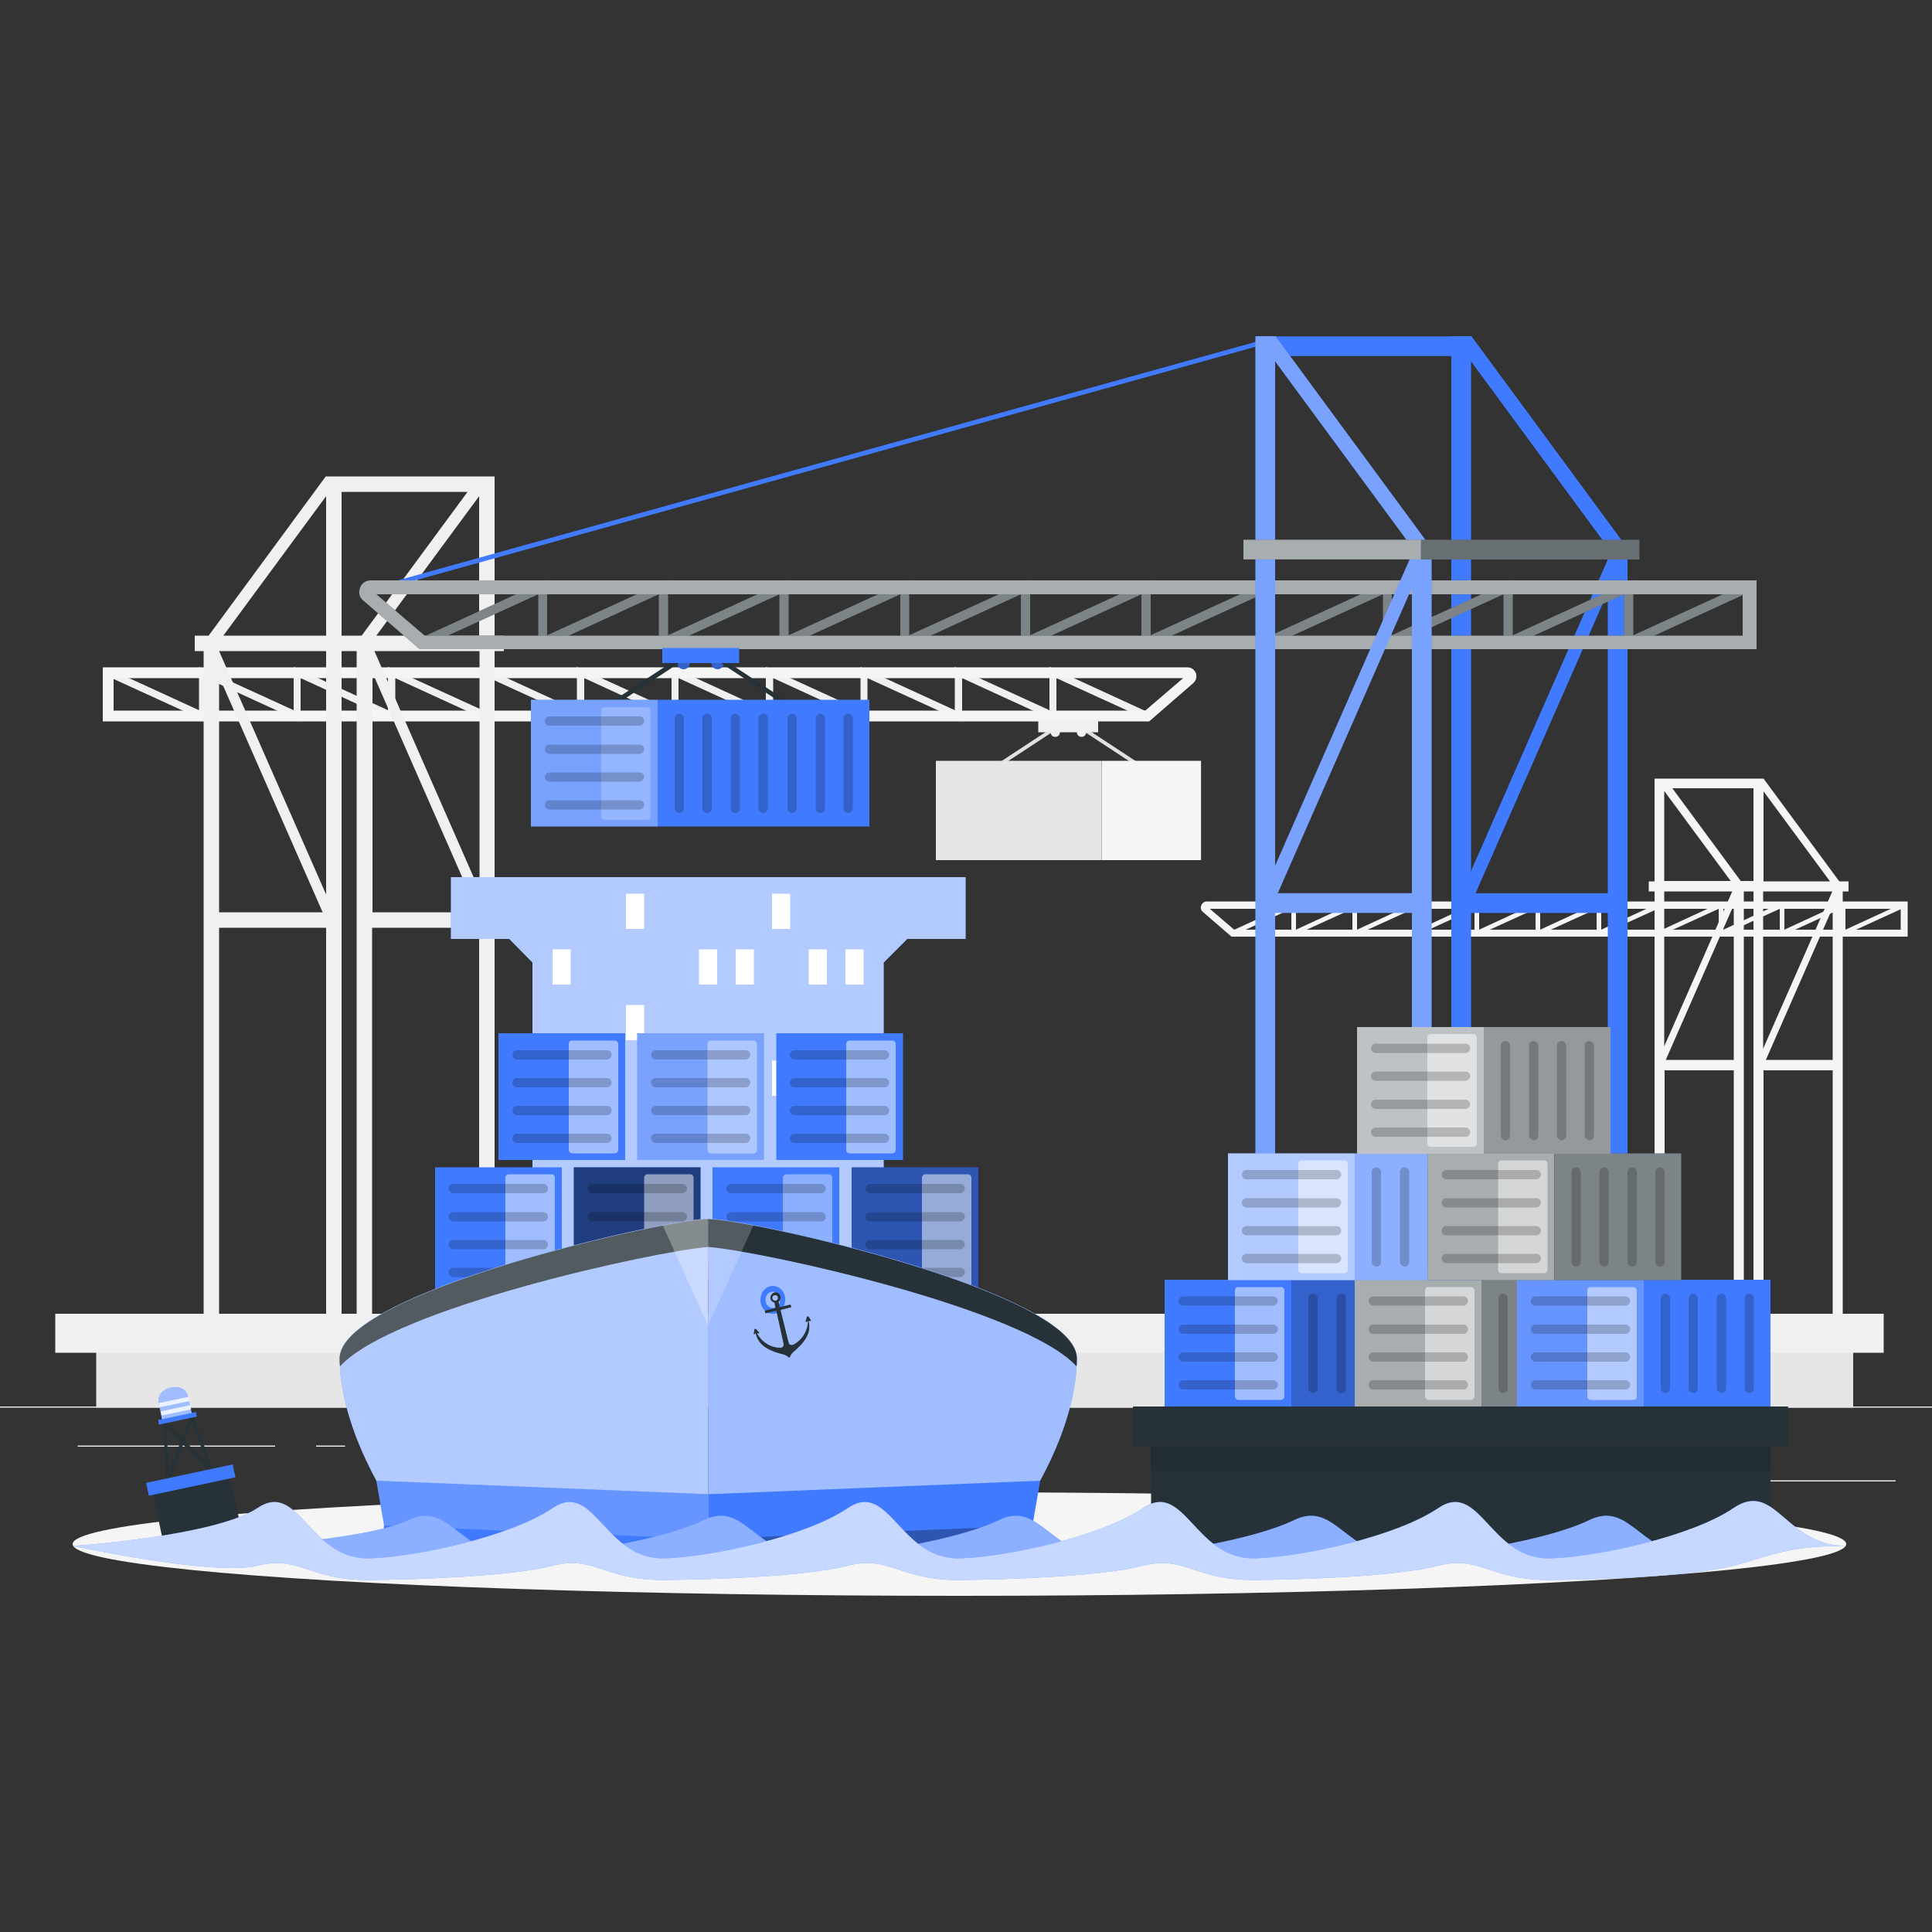 <?xml version="1.0" encoding="utf-8"?>
<!-- Generator: Adobe Illustrator 22.1.0, SVG Export Plug-In . SVG Version: 6.00 Build 0)  -->
<svg version="1.1" xmlns="http://www.w3.org/2000/svg" xmlns:xlink="http://www.w3.org/1999/xlink" x="0px" y="0px"
	 viewBox="0 0 500 500" style="enable-background:new 0 0 500 500;" xml:space="preserve">
<rect x="0" y="0" width="500" height="500" fill="#333333" stroke="none"/>
<style type="text/css">
	.st0{display:none;}
	.st1{display:inline;}
	.st2{fill:#407BFF;}
	.st3{opacity:0.9;fill:#FFFFFF;}
	.st4{fill:#EBEBEB;}
	.st5{fill:#F0F0F0;}
	.st6{fill:#F5F5F5;}
	.st7{fill:#E0E0E0;}
	.st8{fill:#E6E6E6;}
	.st9{opacity:0.6;fill:#FFFFFF;}
	.st10{fill:#FFFFFF;}
	.st11{opacity:0.5;fill:#FFFFFF;}
	.st12{opacity:0.2;}
	.st13{opacity:0.5;}
	.st14{opacity:0.4;fill:#FFFFFF;}
	.st15{opacity:0.3;fill:#FFFFFF;}
	.st16{opacity:0.3;}
	.st17{fill:#263238;}
	.st18{opacity:0.2;fill:#FFFFFF;}
	.st19{opacity:0.8;}
	.st20{opacity:0.6;}
	.st21{opacity:0.1;}
	.st22{opacity:0.7;fill:#FFFFFF;}
</style>
<g id="Background_Complete">
</g>
<g id="Background_Simple" class="st0">
	<g class="st1">
		<path class="st2" d="M225.8,402.7c-39.1,2.6-92.1,31.4-120.2-1.4c-37.6-43.8,29-87.9,34.9-130.1c4.5-32.3-78.5-71.3-39-117.8
			c39.6-46.5,114.9,5.6,153.2,1c37.9-4.5,93.5-69.4,141.2-34.4c46.7,34.4-19.2,95.4-25.8,137.3c-5.9,37.2,68.5,111.2,15.5,147.1
			C335.4,438.4,263.6,400.1,225.8,402.7z"/>
		<path class="st3" d="M225.8,402.7c-39.1,2.6-92.1,31.4-120.2-1.4c-37.6-43.8,29-87.9,34.9-130.1c4.5-32.3-78.5-71.3-39-117.8
			c39.6-46.5,114.9,5.6,153.2,1c37.9-4.5,93.5-69.4,141.2-34.4c46.7,34.4-19.2,95.4-25.8,137.3c-5.9,37.2,68.5,111.2,15.5,147.1
			C335.4,438.4,263.6,400.1,225.8,402.7z"/>
	</g>
</g>
<g id="Shadow">
</g>
<g id="Ship">
</g>
<g id="Buoy">
</g>
<g id="Crane">
</g>
<g id="Cargo">
</g>
<g id="Sea">
	<g>
		<g>
			<rect x="451.4" y="383.1" class="st4" width="39.2" height="0.3"/>
			<rect x="339.9" y="386.3" class="st4" width="10.3" height="0.3"/>
			<rect x="427.5" y="372.1" class="st4" width="22.7" height="0.3"/>
			<rect x="20.1" y="374.1" class="st4" width="51.1" height="0.3"/>
			<rect x="81.8" y="374.1" class="st4" width="7.5" height="0.3"/>
			<rect x="113.7" y="379.1" class="st4" width="110.9" height="0.3"/>
			<rect x="-42" y="364" class="st4" width="591.9" height="0.3"/>
		</g>
		<g>
			<g>
				<polygon class="st5" points="53.4,186.7 53.4,175.5 77.8,186.7 77.8,175.5 102.3,186.7 102.3,175.5 126.7,186.7 126.7,175.5 
					151.2,186.7 151.2,175.5 175.6,186.7 175.6,175.5 200.1,186.7 200.1,175.5 224.5,186.7 224.5,175.5 249,186.7 249,175.5 
					273.4,186.7 273.4,175.5 296.6,186.1 297.3,184.4 271.6,172.6 271.6,183.8 247.1,172.6 247.1,183.8 222.7,172.6 222.7,183.8 
					198.2,172.6 198.2,183.8 173.8,172.6 173.8,183.8 149.3,172.6 149.3,183.8 124.9,172.6 124.9,183.8 100.4,172.6 100.4,183.8 
					76,172.6 76,183.8 51.5,172.6 51.5,183.8 28.4,173.2 27.6,174.9 				"/>
				<g>
					<path class="st6" d="M26.6,172.7h280.7c1,0,1.8,0.6,2.2,1.5c0.3,0.9,0.1,1.9-0.7,2.6l-11.4,9.9H26.6V172.7z M306.2,175.5H29.4
						v8.4h267L306.2,175.5z"/>
				</g>
				<path class="st5" d="M50.3,168.5h2.4v175.6h4V240.1h27.7v104.1h4V168.5h3.9v175.6h4V240.1h27.7v104.1h4V168.5h2.4v-4h-2.4v-41.2
					h-0.3h-1.8h-2H124H88.4h-0.3h-2.6h-1.1h-0.1L54,164.5h-3.6V168.5z M84.4,128.4v36.1H57.8L84.4,128.4z M121,127.3l-27.4,37.2
					h-5.2v-37.2H121z M124.1,164.5H97.4l26.6-36.1V164.5z M124.1,168.5v62l-27.2-62H124.1z M96.4,236.1v-62l27.2,62H96.4z
					 M84.4,168.5v63l-27.7-63H84.4z M56.7,236.1v-61l26.8,61H56.7z"/>
				<g>
					<path class="st7" d="M257.8,199l16.3-10.7c1.5-1,3.4-1,4.9,0l16.3,10.7l0.5-0.8l-16.3-10.7c-1.8-1.2-4.1-1.2-5.9,0l-16.3,10.7
						L257.8,199z"/>
				</g>
				<polygon class="st8" points="259.4,196.9 267.9,196.9 285.1,196.9 285.1,222.6 267.9,222.6 259.4,222.6 242.2,222.6 
					242.2,196.9 				"/>
				
					<rect x="285.1" y="196.9" transform="matrix(-1 -1.224647e-16 1.224647e-16 -1 595.925 419.502)" class="st6" width="25.7" height="25.7"/>
				<path class="st5" d="M284.2,186.4v3.1h-3.1c0,0.7-0.5,1.2-1.2,1.2c-0.7,0-1.2-0.5-1.2-1.2h-4.4c0,0.7-0.5,1.2-1.2,1.2
					c-0.7,0-1.2-0.5-1.2-1.2h-3.2v-3.1H284.2z"/>
			</g>
			<g>
				<polygon class="st6" points="476.4,242.4 476.4,235.2 460.6,242.4 460.6,235.2 444.8,242.4 444.8,235.2 429,242.4 429,235.2 
					413.2,242.4 413.2,235.2 397.4,242.4 397.4,235.2 381.6,242.4 381.6,235.2 365.8,242.4 365.8,235.2 350,242.4 350,235.2 
					334.2,242.4 334.2,235.2 319.3,242 318.8,240.9 335.4,233.3 335.4,240.6 351.2,233.3 351.2,240.6 367,233.3 367,240.6 
					382.8,233.3 382.8,240.6 398.6,233.3 398.6,240.6 414.4,233.3 414.4,240.6 430.2,233.3 430.2,240.6 446,233.3 446,240.6 
					461.8,233.3 461.8,240.6 477.6,233.3 477.6,240.6 492.6,233.7 493,234.8 				"/>
				<g>
					<path class="st6" d="M493.7,242.4h-175l-7.4-6.4c-0.5-0.4-0.7-1.1-0.4-1.7c0.2-0.6,0.8-1,1.4-1h181.4V242.4z M319.4,240.6
						h172.5v-5.4H313.1L319.4,240.6z"/>
				</g>
				<path class="st6" d="M478.4,228.1H476l-19.6-26.6h0h-0.7h-1.7h-0.2h-23h0h-1.3h-1.1h-0.2v26.6h-1.5v2.6h1.5v113.5h2.6v-67.2
					h17.9v67.2h2.6V230.7h2.5v113.5h2.6v-67.2h17.9v67.2h2.6V230.7h1.5V228.1z M473.6,228.1h-17.2v-23.3L473.6,228.1z M453.8,204v24
					h-3.3l-17.7-24H453.8z M430.7,204.7l17.2,23.3h-17.2V204.7z M448.3,230.7l-17.6,40.1v-40.1H448.3z M431.1,274.3l17.6-40.1v40.1
					H431.1z M474.2,230.7l-17.9,40.7v-40.7H474.2z M457,274.3l17.3-39.4v39.4H457z"/>
			</g>
			<g>
				<rect x="24.9" y="347.6" class="st8" width="454.7" height="16.7"/>
				<rect x="14.3" y="340" class="st5" width="473.2" height="10.1"/>
			</g>
		</g>
		<ellipse id="_x3C_Path_x3E__1_" class="st6" cx="248.3" cy="399.6" rx="229.5" ry="13.4"/>
		<g>
			<g>
				<polygon class="st2" points="249.9,243 249.9,227 116.7,227 116.7,243 131.8,243 137.8,249.1 137.8,331.2 228.7,331.2 
					228.7,249.1 234.8,243 				"/>
				<polygon class="st9" points="249.9,243 249.9,227 116.7,227 116.7,243 131.8,243 137.8,249.1 137.8,331.2 228.7,331.2 
					228.7,249.1 234.8,243 				"/>
				<rect x="162" y="231.3" class="st10" width="4.7" height="9.1"/>
				<rect x="199.8" y="231.3" class="st10" width="4.7" height="9.1"/>
				<rect x="143" y="245.7" class="st10" width="4.7" height="9.1"/>
				<rect x="180.9" y="245.7" class="st10" width="4.7" height="9.1"/>
				<rect x="190.4" y="245.7" class="st10" width="4.7" height="9.1"/>
				<rect x="209.3" y="245.7" class="st10" width="4.7" height="9.1"/>
				<rect x="218.8" y="245.7" class="st10" width="4.7" height="9.1"/>
				<rect x="162" y="260.1" class="st10" width="4.7" height="9.1"/>
				<rect x="143" y="274.5" class="st10" width="4.7" height="9.1"/>
				<rect x="171.4" y="274.5" class="st10" width="4.7" height="9.1"/>
				<rect x="199.8" y="274.5" class="st10" width="4.7" height="9.1"/>
				<rect x="218.8" y="274.5" class="st10" width="4.7" height="9.1"/>
				<rect x="152.5" y="288.9" class="st10" width="4.7" height="9.1"/>
				<rect x="190.4" y="288.9" class="st10" width="4.7" height="9.1"/>
				<rect x="162" y="303.3" class="st10" width="4.7" height="9.1"/>
				<rect x="209.3" y="303.3" class="st10" width="4.7" height="9.1"/>
				<rect x="180.9" y="317.8" class="st10" width="4.7" height="9.1"/>
			</g>
			<g>
				<g>
					<g>
						<rect x="112.6" y="302.1" class="st2" width="32.8" height="32.8"/>
						<path class="st11" d="M130.8,304.8v27.4c0,0.5,0.4,0.9,0.9,0.9h11c0.5,0,0.9-0.4,0.9-0.9v-27.4c0-0.5-0.4-0.9-0.9-0.9h-11
							C131.2,303.9,130.8,304.3,130.8,304.8z"/>
					</g>
					<g class="st12">
						<path d="M140.6,308.8h-23.3c-0.6,0-1.2-0.5-1.2-1.2l0,0c0-0.6,0.5-1.2,1.2-1.2h23.3c0.6,0,1.2,0.5,1.2,1.2l0,0
							C141.8,308.3,141.3,308.8,140.6,308.8z"/>
						<path d="M140.6,316.1h-23.3c-0.6,0-1.2-0.5-1.2-1.2l0,0c0-0.6,0.5-1.2,1.2-1.2h23.3c0.6,0,1.2,0.5,1.2,1.2l0,0
							C141.8,315.6,141.3,316.1,140.6,316.1z"/>
						<path d="M140.6,323.3h-23.3c-0.6,0-1.2-0.5-1.2-1.2l0,0c0-0.6,0.5-1.2,1.2-1.2h23.3c0.6,0,1.2,0.5,1.2,1.2l0,0
							C141.8,322.8,141.3,323.3,140.6,323.3z"/>
						<path d="M140.6,330.5h-23.3c-0.6,0-1.2-0.5-1.2-1.2l0,0c0-0.6,0.5-1.2,1.2-1.2h23.3c0.6,0,1.2,0.5,1.2,1.2l0,0
							C141.8,330,141.3,330.5,140.6,330.5z"/>
					</g>
				</g>
				<g>
					<g>
						<rect x="148.5" y="302.1" class="st2" width="32.8" height="32.8"/>
						<rect x="148.5" y="302.1" class="st13" width="32.8" height="32.8"/>
						<path class="st11" d="M166.7,304.8v27.4c0,0.5,0.4,0.9,0.9,0.9h11c0.5,0,0.9-0.4,0.9-0.9v-27.4c0-0.5-0.4-0.9-0.9-0.9h-11
							C167.1,303.9,166.7,304.3,166.7,304.8z"/>
					</g>
					<g class="st12">
						<path d="M176.6,308.8h-23.3c-0.6,0-1.2-0.5-1.2-1.2l0,0c0-0.6,0.5-1.2,1.2-1.2h23.3c0.6,0,1.2,0.5,1.2,1.2l0,0
							C177.7,308.3,177.2,308.8,176.6,308.8z"/>
						<path d="M176.6,316.1h-23.3c-0.6,0-1.2-0.5-1.2-1.2l0,0c0-0.6,0.5-1.2,1.2-1.2h23.3c0.6,0,1.2,0.5,1.2,1.2l0,0
							C177.7,315.6,177.2,316.1,176.6,316.1z"/>
						<path d="M176.6,323.3h-23.3c-0.6,0-1.2-0.5-1.2-1.2l0,0c0-0.6,0.5-1.2,1.2-1.2h23.3c0.6,0,1.2,0.5,1.2,1.2l0,0
							C177.7,322.8,177.2,323.3,176.6,323.3z"/>
						<path d="M176.6,330.5h-23.3c-0.6,0-1.2-0.5-1.2-1.2l0,0c0-0.6,0.5-1.2,1.2-1.2h23.3c0.6,0,1.2,0.5,1.2,1.2l0,0
							C177.7,330,177.2,330.5,176.6,330.5z"/>
					</g>
				</g>
				<g>
					<g>
						<rect x="184.4" y="302.1" class="st2" width="32.8" height="32.8"/>
						<path class="st14" d="M202.6,304.8v27.4c0,0.5,0.4,0.9,0.9,0.9h11c0.5,0,0.9-0.4,0.9-0.9v-27.4c0-0.5-0.4-0.9-0.9-0.9h-11
							C203.1,303.9,202.6,304.3,202.6,304.8z"/>
					</g>
					<g class="st12">
						<path d="M212.5,308.8h-23.3c-0.6,0-1.2-0.5-1.2-1.2l0,0c0-0.6,0.5-1.2,1.2-1.2h23.3c0.6,0,1.2,0.5,1.2,1.2l0,0
							C213.7,308.3,213.2,308.8,212.5,308.8z"/>
						<path d="M212.5,316.1h-23.3c-0.6,0-1.2-0.5-1.2-1.2l0,0c0-0.6,0.5-1.2,1.2-1.2h23.3c0.6,0,1.2,0.5,1.2,1.2l0,0
							C213.7,315.6,213.2,316.1,212.5,316.1z"/>
						<path d="M212.5,323.3h-23.3c-0.6,0-1.2-0.5-1.2-1.2l0,0c0-0.6,0.5-1.2,1.2-1.2h23.3c0.6,0,1.2,0.5,1.2,1.2l0,0
							C213.7,322.8,213.2,323.3,212.5,323.3z"/>
						<path d="M212.5,330.5h-23.3c-0.6,0-1.2-0.5-1.2-1.2l0,0c0-0.6,0.5-1.2,1.2-1.2h23.3c0.6,0,1.2,0.5,1.2,1.2l0,0
							C213.7,330,213.2,330.5,212.5,330.5z"/>
					</g>
				</g>
				<g>
					<g>
						<rect x="129" y="267.4" class="st2" width="32.8" height="32.8"/>
						<path class="st11" d="M147.2,270.2v27.4c0,0.5,0.4,0.9,0.9,0.9h11c0.5,0,0.9-0.4,0.9-0.9v-27.4c0-0.5-0.4-0.9-0.9-0.9h-11
							C147.6,269.2,147.2,269.6,147.2,270.2z"/>
					</g>
					<g class="st12">
						<path d="M157.1,274.2h-23.3c-0.6,0-1.2-0.5-1.2-1.2l0,0c0-0.6,0.5-1.2,1.2-1.2h23.3c0.6,0,1.2,0.5,1.2,1.2l0,0
							C158.2,273.6,157.7,274.2,157.1,274.2z"/>
						<path d="M157.1,281.4h-23.3c-0.6,0-1.2-0.5-1.2-1.2l0,0c0-0.6,0.5-1.2,1.2-1.2h23.3c0.6,0,1.2,0.5,1.2,1.2l0,0
							C158.2,280.9,157.7,281.4,157.1,281.4z"/>
						<path d="M157.1,288.6h-23.3c-0.6,0-1.2-0.5-1.2-1.2l0,0c0-0.6,0.5-1.2,1.2-1.2h23.3c0.6,0,1.2,0.5,1.2,1.2l0,0
							C158.2,288.1,157.7,288.6,157.1,288.6z"/>
						<path d="M157.1,295.8h-23.3c-0.6,0-1.2-0.5-1.2-1.2l0,0c0-0.6,0.5-1.2,1.2-1.2h23.3c0.6,0,1.2,0.5,1.2,1.2l0,0
							C158.2,295.3,157.7,295.8,157.1,295.8z"/>
					</g>
				</g>
				<g>
					<g>
						<rect x="164.9" y="267.4" class="st2" width="32.8" height="32.8"/>
						<rect x="164.9" y="267.4" class="st15" width="32.8" height="32.8"/>
						<path class="st14" d="M183.1,270.2v27.4c0,0.5,0.4,0.9,0.9,0.9h11c0.5,0,0.9-0.4,0.9-0.9v-27.4c0-0.5-0.4-0.9-0.9-0.9h-11
							C183.5,269.2,183.1,269.6,183.1,270.2z"/>
					</g>
					<g class="st12">
						<path d="M193,274.2h-23.3c-0.6,0-1.2-0.5-1.2-1.2l0,0c0-0.6,0.5-1.2,1.2-1.2H193c0.6,0,1.2,0.5,1.2,1.2l0,0
							C194.1,273.6,193.6,274.2,193,274.2z"/>
						<path d="M193,281.4h-23.3c-0.6,0-1.2-0.5-1.2-1.2l0,0c0-0.6,0.5-1.2,1.2-1.2H193c0.6,0,1.2,0.5,1.2,1.2l0,0
							C194.1,280.9,193.6,281.4,193,281.4z"/>
						<path d="M193,288.6h-23.3c-0.6,0-1.2-0.5-1.2-1.2l0,0c0-0.6,0.5-1.2,1.2-1.2H193c0.6,0,1.2,0.5,1.2,1.2l0,0
							C194.1,288.1,193.6,288.6,193,288.6z"/>
						<path d="M193,295.8h-23.3c-0.6,0-1.2-0.5-1.2-1.2l0,0c0-0.6,0.5-1.2,1.2-1.2H193c0.6,0,1.2,0.5,1.2,1.2l0,0
							C194.1,295.3,193.6,295.8,193,295.8z"/>
					</g>
				</g>
				<g>
					<g>
						<rect x="200.9" y="267.4" class="st2" width="32.8" height="32.8"/>
						<path class="st11" d="M219,270.2v27.4c0,0.5,0.4,0.9,0.9,0.9h11c0.5,0,0.9-0.4,0.9-0.9v-27.4c0-0.5-0.4-0.9-0.9-0.9h-11
							C219.5,269.2,219,269.6,219,270.2z"/>
					</g>
					<g class="st12">
						<path d="M228.9,274.2h-23.3c-0.6,0-1.2-0.5-1.2-1.2l0,0c0-0.6,0.5-1.2,1.2-1.2h23.3c0.6,0,1.2,0.5,1.2,1.2l0,0
							C230.1,273.6,229.6,274.2,228.9,274.2z"/>
						<path d="M228.9,281.4h-23.3c-0.6,0-1.2-0.5-1.2-1.2l0,0c0-0.6,0.5-1.2,1.2-1.2h23.3c0.6,0,1.2,0.5,1.2,1.2l0,0
							C230.1,280.9,229.6,281.4,228.9,281.4z"/>
						<path d="M228.9,288.6h-23.3c-0.6,0-1.2-0.5-1.2-1.2l0,0c0-0.6,0.5-1.2,1.2-1.2h23.3c0.6,0,1.2,0.5,1.2,1.2l0,0
							C230.1,288.1,229.6,288.6,228.9,288.6z"/>
						<path d="M228.9,295.8h-23.3c-0.6,0-1.2-0.5-1.2-1.2l0,0c0-0.6,0.5-1.2,1.2-1.2h23.3c0.6,0,1.2,0.5,1.2,1.2l0,0
							C230.1,295.3,229.6,295.8,228.9,295.8z"/>
					</g>
				</g>
				<g>
					<g>
						<rect x="220.4" y="302.1" class="st2" width="32.8" height="32.8"/>
						<rect x="220.4" y="302.1" class="st16" width="32.8" height="32.8"/>
						<path class="st11" d="M238.6,304.8v27.4c0,0.5,0.4,0.9,0.9,0.9h11c0.5,0,0.9-0.4,0.9-0.9v-27.4c0-0.5-0.4-0.9-0.9-0.9h-11
							C239,303.9,238.6,304.3,238.6,304.8z"/>
					</g>
					<g class="st12">
						<path d="M248.5,308.8h-23.3c-0.6,0-1.2-0.5-1.2-1.2l0,0c0-0.6,0.5-1.2,1.2-1.2h23.3c0.6,0,1.2,0.5,1.2,1.2l0,0
							C249.6,308.3,249.1,308.8,248.5,308.8z"/>
						<path d="M248.5,316.1h-23.3c-0.6,0-1.2-0.5-1.2-1.2l0,0c0-0.6,0.5-1.2,1.2-1.2h23.3c0.6,0,1.2,0.5,1.2,1.2l0,0
							C249.6,315.6,249.1,316.1,248.5,316.1z"/>
						<path d="M248.5,323.3h-23.3c-0.6,0-1.2-0.5-1.2-1.2l0,0c0-0.6,0.5-1.2,1.2-1.2h23.3c0.6,0,1.2,0.5,1.2,1.2l0,0
							C249.6,322.8,249.1,323.3,248.5,323.3z"/>
						<path d="M248.5,330.5h-23.3c-0.6,0-1.2-0.5-1.2-1.2l0,0c0-0.6,0.5-1.2,1.2-1.2h23.3c0.6,0,1.2,0.5,1.2,1.2l0,0
							C249.6,330,249.1,330.5,248.5,330.5z"/>
					</g>
				</g>
				<g>
					<path class="st2" d="M183.3,399.1v-83.7c-10.5,0-95.4,18.9-95.4,36.1c0,13.7,7.4,31.5,20,47.6H183.3z"/>
					<path class="st9" d="M183.3,399.1v-83.7c-10.5,0-95.4,18.9-95.4,36.1c0,13.7,7.4,31.5,20,47.6H183.3z"/>
					<path class="st2" d="M183.3,399.1v-83.7c10.5,0,95.4,18.9,95.4,36.1c0,13.7-7.4,31.5-20,47.6H183.3z"/>
					<path class="st11" d="M183.3,399.1v-83.7c10.5,0,95.4,18.9,95.4,36.1c0,13.7-7.4,31.5-20,47.6H183.3z"/>
					<polygon class="st2" points="183.3,400.1 98.6,400.1 99.4,394.8 104.1,392.2 176.1,394.2 183.3,396.2 					"/>
					<path class="st17" d="M183.3,322.7v-7.2c-10.5,0-95.4,18.9-95.4,36.1c0,0.7,0,1.3,0.1,2C101.5,338.7,168.7,323.9,183.3,322.7z"
						/>
					<path class="st18" d="M183.3,322.7v-7.2c-10.5,0-95.4,18.9-95.4,36.1c0,0.7,0,1.3,0.1,2C101.5,338.7,168.7,323.9,183.3,322.7z"
						/>
					<polygon class="st2" points="183.3,400.1 268,400.1 267.2,394.8 262.4,392.2 190.5,394.2 183.3,396.2 					"/>
					<polygon class="st16" points="183.3,400.1 268,400.1 267.2,394.8 262.4,392.2 190.5,394.2 183.3,396.2 					"/>
					<path class="st17" d="M183.3,322.7v-7.2c10.5,0,95.4,18.9,95.4,36.1c0,0.7,0,1.3-0.1,2C265,338.7,197.8,323.9,183.3,322.7z"/>
					<path class="st18" d="M195,317.1L183.3,343v-27.6C185.1,315.5,189.3,316.1,195,317.1z"/>
					<polygon class="st2" points="183.3,398.3 267.2,394.8 269.2,383.2 183.3,386.7 					"/>
					<path class="st15" d="M171.5,317.1l11.7,25.9v-27.6C181.4,315.5,177.2,316.1,171.5,317.1z"/>
					<polygon class="st2" points="183.3,398.3 99.4,394.8 97.4,383.2 183.3,386.7 					"/>
					<polygon class="st18" points="183.3,398.3 99.4,394.8 97.4,383.2 183.3,386.7 					"/>
					<path class="st2" d="M200,332.8c-1.8,0-3.2,1.6-3.2,3.6c0,2,1.4,3.6,3.2,3.6c1.8,0,3.2-1.6,3.2-3.6
						C203.3,334.4,201.8,332.8,200,332.8z M200,338.5c-1,0-1.9-0.9-1.9-2.1c0-1.2,0.8-2.1,1.9-2.1c1,0,1.9,0.9,1.9,2.1
						C201.9,337.6,201.1,338.5,200,338.5z"/>
					<path class="st17" d="M195.3,345.3l0.3-0.3l0,0c0,0.1,0,0.1,0,0.2c0.8,3.4,4.1,4.6,7.4,5.4c0.4,0.1,1.3,0.8,1.3,0.8
						s0.5-1,0.8-1.3c2.6-2.2,5-4.7,4.2-8.1c0-0.1,0-0.1-0.1-0.2l0,0l0.4,0.1c0.2,0,0.3-0.1,0.2-0.3l-0.5-0.8
						c-0.1-0.2-0.5-0.2-0.5,0.1l-0.3,1c0,0.2,0.1,0.3,0.3,0.2l0.3-0.2c-0.1,2.6-1.5,4.9-3.8,6.1c-0.5,0.2-1.1,0-1.2-0.5L202,339
						l2.8-0.7l-0.2-0.7l-2.8,0.7l-0.3-1.4c0.4-0.3,0.6-0.8,0.5-1.4c-0.2-0.7-0.9-1.2-1.6-1c-0.7,0.2-1.1,0.9-1,1.6
						c0.1,0.5,0.5,0.9,1,1l0.3,1.4l-2.8,0.7l0.2,0.7l2.8-0.7l1.9,8.6c0.1,0.5-0.3,1-0.8,1c-2.6,0-4.9-1.5-6.1-3.8l0.4,0.1
						c0.2,0,0.3-0.2,0.1-0.3l-0.7-0.8c-0.2-0.2-0.5-0.1-0.5,0.2l-0.1,0.9C195,345.3,195.1,345.4,195.3,345.3z M199.9,336.1
						c-0.1-0.4,0.1-0.8,0.5-0.9c0.4-0.1,0.8,0.1,0.9,0.5c0.1,0.4-0.1,0.8-0.5,0.9C200.4,336.7,200,336.4,199.9,336.1z"/>
				</g>
			</g>
		</g>
		<g>
			<path class="st2" d="M41.1,363.2c-0.5-2.1,1-3.6,3.1-4.1c2.1-0.5,4.1,0.3,4.5,2.5l1,4.5l-7.7,1.6L41.1,363.2z"/>
			<path class="st11" d="M41.1,363.2c-0.5-2.1,1-3.6,3.1-4.1c2.1-0.5,4.1,0.3,4.5,2.5l1,4.5l-7.7,1.6L41.1,363.2z"/>
			<path class="st17" d="M61.8,392.8c1.2,5.5-2.3,10.9-7.9,12.1c-5.5,1.2-10.9-2.3-12.1-7.9l-2.5-11.8l19.9-4.2L61.8,392.8z"/>
			<path class="st17" d="M43.5,384.2l3.9-10.3l7.8,7.8l0.5-0.1l-5.9-15.3l-0.5,0.1l-2.2,5.9l-4.4-4.4l-0.5,0.1l0.9,16.4L43.5,384.2z
				 M49.6,368.2l4.1,10.6l-5.9-5.9L49.6,368.2z M43.1,369.6l3.6,3.6l-3,7.8L43.1,369.6z"/>
			<g class="st19">
				<path class="st10" d="M49,362.6l-0.2-1c0,0,0-0.1,0-0.1l-7.7,1.6c0,0,0,0.1,0,0.1l0.2,1L49,362.6z"/>
				
					<rect x="41.6" y="364.5" transform="matrix(0.978 -0.208 0.208 0.978 -74.895 17.439)" class="st10" width="7.8" height="1.1"/>
			</g>
			
				<rect x="40.9" y="366.5" transform="matrix(0.978 -0.208 0.208 0.978 -75.322 17.578)" class="st2" width="10" height="1.2"/>
			
				<rect x="37.9" y="381.4" transform="matrix(0.978 -0.208 0.208 0.978 -78.575 18.634)" class="st2" width="22.9" height="3.4"/>
		</g>
		<g>
			<g>
				<g>
					
						<rect x="91.5" y="120" transform="matrix(0.964 -0.268 0.268 0.964 -24.557 61.032)" class="st2" width="240.4" height="1.2"/>
				</g>
				<g>
					<rect x="375.6" y="142.3" class="st2" width="5.1" height="226.9"/>
					<rect x="416.1" y="142.3" class="st2" width="5.1" height="226.9"/>
					
						<rect x="395.8" y="213.8" transform="matrix(-1.836970e-16 1 -1 -1.836970e-16 632.096 -164.625)" class="st2" width="5.1" height="39.9"/>
					<polygon class="st2" points="376.5,235 417.2,142.3 420.9,142.3 380.2,235 					"/>
					<rect x="375.6" y="87" class="st2" width="5.1" height="55.2"/>
					<polygon class="st2" points="421.5,142.3 380.8,87 375.9,87 416.6,142.3 					"/>
				</g>
				<g>
					<g>
						<g>
							<polygon class="st17" points="420.3,168.1 420.3,153.8 389.1,168.1 389.1,153.8 357.9,168.1 357.9,153.8 326.6,168.1 
								326.6,153.8 295.4,168.1 295.4,153.8 264.2,168.1 264.2,153.8 233,168.1 233,153.8 201.7,168.1 201.7,153.8 170.5,168.1 
								170.5,153.8 139.3,168.1 139.3,153.8 109.7,167.3 108.7,165.2 141.6,150.1 141.6,164.4 172.9,150.1 172.9,164.4 204.1,150.1 
								204.1,164.4 235.3,150.1 235.3,164.4 266.6,150.1 266.6,164.4 297.8,150.1 297.8,164.4 329,150.1 329,164.4 360.2,150.1 
								360.2,164.4 391.5,150.1 391.5,164.4 422.7,150.1 422.7,164.4 452.2,150.9 453.2,153 							"/>
							<polygon class="st14" points="420.3,168.1 420.3,153.8 389.1,168.1 389.1,153.8 357.9,168.1 357.9,153.8 326.6,168.1 
								326.6,153.8 295.4,168.1 295.4,153.8 264.2,168.1 264.2,153.8 233,168.1 233,153.8 201.7,168.1 201.7,153.8 170.5,168.1 
								170.5,153.8 139.3,168.1 139.3,153.8 109.7,167.3 108.7,165.2 141.6,150.1 141.6,164.4 172.9,150.1 172.9,164.4 204.1,150.1 
								204.1,164.4 235.3,150.1 235.3,164.4 266.6,150.1 266.6,164.4 297.8,150.1 297.8,164.4 329,150.1 329,164.4 360.2,150.1 
								360.2,164.4 391.5,150.1 391.5,164.4 422.7,150.1 422.7,164.4 452.2,150.9 453.2,153 							"/>
						</g>
					</g>
					<g>
						<path class="st17" d="M454.5,168H108.6L94,155.4c-1-0.8-1.3-2.1-0.8-3.3c0.4-1.2,1.5-1.9,2.8-1.9h358.6V168z M109.9,164.5H451
							v-10.7H97.4L109.9,164.5z"/>
					</g>
					<g class="st20">
						<path class="st10" d="M454.5,168H108.6L94,155.4c-1-0.8-1.3-2.1-0.8-3.3c0.4-1.2,1.5-1.9,2.8-1.9h358.6V168z M109.9,164.5H451
							v-10.7H97.4L109.9,164.5z"/>
					</g>
				</g>
				
					<rect x="350.8" y="63.7" transform="matrix(-1.836970e-16 1 -1 -1.836970e-16 442.98 -263.748)" class="st2" width="5.1" height="51.8"/>
				<g>
					<rect x="324.9" y="142.3" class="st2" width="5.1" height="226.9"/>
					<rect x="324.9" y="87" class="st2" width="5.1" height="55.2"/>
					<rect x="365.4" y="142.3" class="st2" width="5.1" height="226.9"/>
					
						<rect x="344.6" y="213.2" transform="matrix(-1.836970e-16 1 -1 -1.836970e-16 580.914 -113.443)" class="st2" width="5.1" height="41.1"/>
					<polygon class="st2" points="370.8,142.3 330.1,87 325.2,87 365.9,142.3 					"/>
					<polygon class="st2" points="325.2,235 365.9,142.3 369.7,142.3 329,235 					"/>
				</g>
				<g class="st16">
					<rect x="324.9" y="142.3" class="st10" width="5.1" height="226.9"/>
					<rect x="324.9" y="87" class="st10" width="5.1" height="55.2"/>
					<rect x="365.4" y="142.3" class="st10" width="5.1" height="226.9"/>
					
						<rect x="344.6" y="213.2" transform="matrix(-1.836970e-16 1 -1 -1.836970e-16 580.914 -113.443)" class="st10" width="5.1" height="41.1"/>
					<polygon class="st10" points="370.8,142.3 330.1,87 325.2,87 365.9,142.3 					"/>
					<polygon class="st10" points="325.2,235 365.9,142.3 369.7,142.3 329,235 					"/>
				</g>
				<g>
					
						<rect x="393.4" y="114" transform="matrix(-1.836970e-16 1 -1 -1.836970e-16 538.284 -253.702)" class="st17" width="5.1" height="56.5"/>
					
						<rect x="393.4" y="114" transform="matrix(-1.836970e-16 1 -1 -1.836970e-16 538.284 -253.702)" class="st15" width="5.1" height="56.5"/>
					
						<rect x="342.2" y="119.4" transform="matrix(-1.836970e-16 1 -1 -1.836970e-16 487.102 -202.52)" class="st17" width="5.1" height="45.9"/>
					
						<rect x="342.2" y="119.4" transform="matrix(-1.836970e-16 1 -1 -1.836970e-16 487.102 -202.52)" class="st9" width="5.1" height="45.9"/>
				</g>
				<g>
					<g>
						<g>
							<path class="st2" d="M178.5,171.6c0,0.9-0.7,1.6-1.6,1.6c-0.9,0-1.6-0.7-1.6-1.6c0-0.9,0.7-1.6,1.6-1.6
								C177.8,170,178.5,170.7,178.5,171.6z"/>
							<circle class="st2" cx="185.7" cy="171.6" r="1.6"/>
						</g>
						<g class="st12">
							<path d="M178.5,171.6c0,0.9-0.7,1.6-1.6,1.6c-0.9,0-1.6-0.7-1.6-1.6c0-0.9,0.7-1.6,1.6-1.6
								C177.8,170,178.5,170.7,178.5,171.6z"/>
							<circle cx="185.7" cy="171.6" r="1.6"/>
						</g>
					</g>
					<g>
						<path class="st17" d="M205.1,183.8l-20.8-13.7c-1.9-1.3-4.4-1.3-6.3,0l-20.8,13.7l-0.7-1l20.8-13.7c2.3-1.5,5.3-1.5,7.6,0
							l20.8,13.7L205.1,183.8z"/>
					</g>
					<g>
						<polygon class="st2" points="203,181.1 192.2,181.1 170.2,181.1 170.2,213.9 192.2,213.9 203,213.9 225,213.9 225,181.1 
													"/>
						<g>
							<g>
								<rect x="137.4" y="181.1" class="st2" width="32.8" height="32.8"/>
								<rect x="137.4" y="181.1" class="st15" width="32.8" height="32.8"/>
								<path class="st18" d="M155.6,183.9v27.4c0,0.5,0.4,0.9,0.9,0.9h11c0.5,0,0.9-0.4,0.9-0.9v-27.4c0-0.5-0.4-0.9-0.9-0.9h-11
									C156,182.9,155.6,183.3,155.6,183.9z"/>
							</g>
							<g class="st12">
								<path d="M165.5,187.8h-23.3c-0.6,0-1.2-0.5-1.2-1.2l0,0c0-0.6,0.5-1.2,1.2-1.2h23.3c0.6,0,1.2,0.5,1.2,1.2l0,0
									C166.6,187.3,166.1,187.8,165.5,187.8z"/>
								<path d="M165.5,195.1h-23.3c-0.6,0-1.2-0.5-1.2-1.2l0,0c0-0.6,0.5-1.2,1.2-1.2h23.3c0.6,0,1.2,0.5,1.2,1.2l0,0
									C166.6,194.6,166.1,195.1,165.5,195.1z"/>
								<path d="M165.5,202.3h-23.3c-0.6,0-1.2-0.5-1.2-1.2l0,0c0-0.6,0.5-1.2,1.2-1.2h23.3c0.6,0,1.2,0.5,1.2,1.2l0,0
									C166.6,201.8,166.1,202.3,165.5,202.3z"/>
								<path d="M165.5,209.5h-23.3c-0.6,0-1.2-0.5-1.2-1.2l0,0c0-0.6,0.5-1.2,1.2-1.2h23.3c0.6,0,1.2,0.5,1.2,1.2l0,0
									C166.6,209,166.1,209.5,165.5,209.5z"/>
							</g>
						</g>
						<path class="st12" d="M196.3,209.2v-23.3c0-0.6,0.5-1.2,1.2-1.2l0,0c0.6,0,1.2,0.5,1.2,1.2v23.3c0,0.6-0.5,1.2-1.2,1.2l0,0
							C196.8,210.4,196.3,209.9,196.3,209.2z"/>
						<path class="st12" d="M189.1,209.2v-23.3c0-0.6,0.5-1.2,1.2-1.2l0,0c0.6,0,1.2,0.5,1.2,1.2v23.3c0,0.6-0.5,1.2-1.2,1.2l0,0
							C189.6,210.4,189.1,209.9,189.1,209.2z"/>
						<path class="st12" d="M181.8,209.2v-23.3c0-0.6,0.5-1.2,1.2-1.2l0,0c0.6,0,1.2,0.5,1.2,1.2v23.3c0,0.6-0.5,1.2-1.2,1.2l0,0
							C182.3,210.4,181.8,209.9,181.8,209.2z"/>
						<path class="st12" d="M174.6,209.2v-23.3c0-0.6,0.5-1.2,1.2-1.2l0,0c0.6,0,1.2,0.5,1.2,1.2v23.3c0,0.6-0.5,1.2-1.2,1.2l0,0
							C175.1,210.4,174.6,209.9,174.6,209.2z"/>
						<path class="st12" d="M218.3,209.2v-23.3c0-0.6,0.5-1.2,1.2-1.2l0,0c0.6,0,1.2,0.5,1.2,1.2v23.3c0,0.6-0.5,1.2-1.2,1.2l0,0
							C218.8,210.4,218.3,209.9,218.3,209.2z"/>
						<path class="st12" d="M211.1,209.2v-23.3c0-0.6,0.5-1.2,1.2-1.2l0,0c0.6,0,1.2,0.5,1.2,1.2v23.3c0,0.6-0.5,1.2-1.2,1.2l0,0
							C211.6,210.4,211.1,209.9,211.1,209.2z"/>
						<path class="st12" d="M203.8,209.2v-23.3c0-0.6,0.5-1.2,1.2-1.2l0,0c0.6,0,1.2,0.5,1.2,1.2v23.3c0,0.6-0.5,1.2-1.2,1.2l0,0
							C204.3,210.4,203.8,209.9,203.8,209.2z"/>
					</g>
					<rect x="171.4" y="167.7" class="st2" width="19.9" height="3.9"/>
				</g>
			</g>
			<g>
				<rect x="297.9" y="374.4" class="st17" width="160.3" height="25.2"/>
				<rect x="297.9" y="374.4" class="st21" width="160.3" height="6.3"/>
				<rect x="293.2" y="364" class="st17" width="169.5" height="10.3"/>
				<rect x="293.2" y="364" class="st17" width="169.5" height="10.3"/>
			</g>
		</g>
		<g>
			<g>
				<g>
					<g>
						<rect x="301.4" y="331.2" class="st2" width="32.8" height="32.8"/>
						<path class="st11" d="M319.6,334v27.4c0,0.5,0.4,0.9,0.9,0.9h11c0.5,0,0.9-0.4,0.9-0.9V334c0-0.5-0.4-0.9-0.9-0.9h-11
							C320,333,319.6,333.4,319.6,334z"/>
					</g>
					<g class="st12">
						<path d="M329.5,337.9h-23.3c-0.6,0-1.2-0.5-1.2-1.2l0,0c0-0.6,0.5-1.2,1.2-1.2h23.3c0.6,0,1.2,0.5,1.2,1.2l0,0
							C330.6,337.4,330.1,337.9,329.5,337.9z"/>
						<path d="M329.5,345.2h-23.3c-0.6,0-1.2-0.5-1.2-1.2l0,0c0-0.6,0.5-1.2,1.2-1.2h23.3c0.6,0,1.2,0.5,1.2,1.2l0,0
							C330.6,344.7,330.1,345.2,329.5,345.2z"/>
						<path d="M329.5,352.4h-23.3c-0.6,0-1.2-0.5-1.2-1.2l0,0c0-0.6,0.5-1.2,1.2-1.2h23.3c0.6,0,1.2,0.5,1.2,1.2l0,0
							C330.6,351.9,330.1,352.4,329.5,352.4z"/>
						<path d="M329.5,359.6h-23.3c-0.6,0-1.2-0.5-1.2-1.2l0,0c0-0.6,0.5-1.2,1.2-1.2h23.3c0.6,0,1.2,0.5,1.2,1.2l0,0
							C330.6,359.1,330.1,359.6,329.5,359.6z"/>
					</g>
				</g>
				<g>
					<g>
						<rect x="334.2" y="331.2" class="st2" width="32.8" height="32.8"/>
					</g>
					<rect x="334.2" y="331.2" class="st12" width="32.8" height="32.8"/>
					<g class="st12">
						<path d="M360.3,359.3V336c0-0.6,0.5-1.2,1.2-1.2l0,0c0.6,0,1.2,0.5,1.2,1.2v23.3c0,0.6-0.5,1.2-1.2,1.2l0,0
							C360.8,360.5,360.3,359.9,360.3,359.3z"/>
						<path d="M353.1,359.3V336c0-0.6,0.5-1.2,1.2-1.2l0,0c0.6,0,1.2,0.5,1.2,1.2v23.3c0,0.6-0.5,1.2-1.2,1.2l0,0
							C353.6,360.5,353.1,359.9,353.1,359.3z"/>
						<path d="M345.9,359.3V336c0-0.6,0.5-1.2,1.2-1.2l0,0c0.6,0,1.2,0.5,1.2,1.2v23.3c0,0.6-0.5,1.2-1.2,1.2l0,0
							C346.4,360.5,345.9,359.9,345.9,359.3z"/>
						<path d="M338.6,359.3V336c0-0.6,0.5-1.2,1.2-1.2l0,0c0.6,0,1.2,0.5,1.2,1.2v23.3c0,0.6-0.5,1.2-1.2,1.2l0,0
							C339.1,360.5,338.6,359.9,338.6,359.3z"/>
					</g>
				</g>
			</g>
			<g>
				<g>
					<g>
						<rect x="350.6" y="331.2" class="st17" width="32.8" height="32.8"/>
						<rect x="350.6" y="331.2" class="st9" width="32.8" height="32.8"/>
						<path class="st11" d="M368.8,334v27.4c0,0.5,0.4,0.9,0.9,0.9h11c0.5,0,0.9-0.4,0.9-0.9V334c0-0.5-0.4-0.9-0.9-0.9h-11
							C369.2,333,368.8,333.4,368.8,334z"/>
					</g>
					<g class="st12">
						<path d="M378.7,337.9h-23.3c-0.6,0-1.2-0.5-1.2-1.2l0,0c0-0.6,0.5-1.2,1.2-1.2h23.3c0.6,0,1.2,0.5,1.2,1.2l0,0
							C379.9,337.4,379.3,337.9,378.7,337.9z"/>
						<path d="M378.7,345.2h-23.3c-0.6,0-1.2-0.5-1.2-1.2l0,0c0-0.6,0.5-1.2,1.2-1.2h23.3c0.6,0,1.2,0.5,1.2,1.2l0,0
							C379.9,344.7,379.3,345.2,378.7,345.2z"/>
						<path d="M378.7,352.4h-23.3c-0.6,0-1.2-0.5-1.2-1.2l0,0c0-0.6,0.5-1.2,1.2-1.2h23.3c0.6,0,1.2,0.5,1.2,1.2l0,0
							C379.9,351.9,379.3,352.4,378.7,352.4z"/>
						<path d="M378.7,359.6h-23.3c-0.6,0-1.2-0.5-1.2-1.2l0,0c0-0.6,0.5-1.2,1.2-1.2h23.3c0.6,0,1.2,0.5,1.2,1.2l0,0
							C379.9,359.1,379.3,359.6,378.7,359.6z"/>
					</g>
				</g>
				<g>
					<g>
						<rect x="383.4" y="331.2" class="st17" width="32.8" height="32.8"/>
						<rect x="383.4" y="331.2" class="st14" width="32.8" height="32.8"/>
					</g>
					<g class="st12">
						<path d="M409.5,359.3V336c0-0.6,0.5-1.2,1.2-1.2l0,0c0.6,0,1.2,0.5,1.2,1.2v23.3c0,0.6-0.5,1.2-1.2,1.2l0,0
							C410,360.5,409.5,359.9,409.5,359.3z"/>
						<path d="M402.3,359.3V336c0-0.6,0.5-1.2,1.2-1.2l0,0c0.6,0,1.2,0.5,1.2,1.2v23.3c0,0.6-0.5,1.2-1.2,1.2l0,0
							C402.8,360.5,402.3,359.9,402.3,359.3z"/>
						<path d="M395.1,359.3V336c0-0.6,0.5-1.2,1.2-1.2l0,0c0.6,0,1.2,0.5,1.2,1.2v23.3c0,0.6-0.5,1.2-1.2,1.2l0,0
							C395.6,360.5,395.1,359.9,395.1,359.3z"/>
						<path d="M387.8,359.3V336c0-0.6,0.5-1.2,1.2-1.2l0,0c0.6,0,1.2,0.5,1.2,1.2v23.3c0,0.6-0.5,1.2-1.2,1.2l0,0
							C388.4,360.5,387.8,359.9,387.8,359.3z"/>
					</g>
				</g>
			</g>
			<g>
				<g>
					<g>
						<rect x="392.6" y="331.2" class="st2" width="32.8" height="32.8"/>
						<rect x="392.6" y="331.2" class="st18" width="32.8" height="32.8"/>
						<path class="st11" d="M410.8,334v27.4c0,0.5,0.4,0.9,0.9,0.9h11c0.5,0,0.9-0.4,0.9-0.9V334c0-0.5-0.4-0.9-0.9-0.9h-11
							C411.2,333,410.8,333.4,410.8,334z"/>
					</g>
					<g class="st12">
						<path d="M420.7,337.9h-23.3c-0.6,0-1.2-0.5-1.2-1.2l0,0c0-0.6,0.5-1.2,1.2-1.2h23.3c0.6,0,1.2,0.5,1.2,1.2l0,0
							C421.8,337.4,421.3,337.9,420.7,337.9z"/>
						<path d="M420.7,345.2h-23.3c-0.6,0-1.2-0.5-1.2-1.2l0,0c0-0.6,0.5-1.2,1.2-1.2h23.3c0.6,0,1.2,0.5,1.2,1.2l0,0
							C421.8,344.7,421.3,345.2,420.7,345.2z"/>
						<path d="M420.7,352.4h-23.3c-0.6,0-1.2-0.5-1.2-1.2l0,0c0-0.6,0.5-1.2,1.2-1.2h23.3c0.6,0,1.2,0.5,1.2,1.2l0,0
							C421.8,351.9,421.3,352.4,420.7,352.4z"/>
						<path d="M420.7,359.6h-23.3c-0.6,0-1.2-0.5-1.2-1.2l0,0c0-0.6,0.5-1.2,1.2-1.2h23.3c0.6,0,1.2,0.5,1.2,1.2l0,0
							C421.8,359.1,421.3,359.6,420.7,359.6z"/>
					</g>
				</g>
				<g>
					<g>
						<rect x="425.4" y="331.2" class="st2" width="32.8" height="32.8"/>
					</g>
					<g class="st12">
						<path d="M451.5,359.3V336c0-0.6,0.5-1.2,1.2-1.2l0,0c0.6,0,1.2,0.5,1.2,1.2v23.3c0,0.6-0.5,1.2-1.2,1.2l0,0
							C452,360.5,451.5,359.9,451.5,359.3z"/>
						<path d="M444.3,359.3V336c0-0.6,0.5-1.2,1.2-1.2l0,0c0.6,0,1.2,0.5,1.2,1.2v23.3c0,0.6-0.5,1.2-1.2,1.2l0,0
							C444.8,360.5,444.3,359.9,444.3,359.3z"/>
						<path d="M437,359.3V336c0-0.6,0.5-1.2,1.2-1.2l0,0c0.6,0,1.2,0.5,1.2,1.2v23.3c0,0.6-0.5,1.2-1.2,1.2l0,0
							C437.5,360.5,437,359.9,437,359.3z"/>
						<path d="M429.8,359.3V336c0-0.6,0.5-1.2,1.2-1.2l0,0c0.6,0,1.2,0.5,1.2,1.2v23.3c0,0.6-0.5,1.2-1.2,1.2l0,0
							C430.3,360.5,429.8,359.9,429.8,359.3z"/>
					</g>
				</g>
			</g>
			<g>
				<g>
					<g>
						<rect x="317.8" y="298.5" class="st2" width="32.8" height="32.8"/>
						<rect x="317.8" y="298.5" class="st9" width="32.8" height="32.8"/>
						<path class="st11" d="M336,301.2v27.4c0,0.5,0.4,0.9,0.9,0.9h11c0.5,0,0.9-0.4,0.9-0.9v-27.4c0-0.5-0.4-0.9-0.9-0.9h-11
							C336.4,300.3,336,300.7,336,301.2z"/>
					</g>
					<g class="st12">
						<path d="M345.9,305.2h-23.3c-0.6,0-1.2-0.5-1.2-1.2l0,0c0-0.6,0.5-1.2,1.2-1.2h23.3c0.6,0,1.2,0.5,1.2,1.2l0,0
							C347,304.7,346.5,305.2,345.9,305.2z"/>
						<path d="M345.9,312.5h-23.3c-0.6,0-1.2-0.5-1.2-1.2l0,0c0-0.6,0.5-1.2,1.2-1.2h23.3c0.6,0,1.2,0.5,1.2,1.2l0,0
							C347,311.9,346.5,312.5,345.9,312.5z"/>
						<path d="M345.9,319.7h-23.3c-0.6,0-1.2-0.5-1.2-1.2l0,0c0-0.6,0.5-1.2,1.2-1.2h23.3c0.6,0,1.2,0.5,1.2,1.2l0,0
							C347,319.2,346.5,319.7,345.9,319.7z"/>
						<path d="M345.9,326.9h-23.3c-0.6,0-1.2-0.5-1.2-1.2l0,0c0-0.6,0.5-1.2,1.2-1.2h23.3c0.6,0,1.2,0.5,1.2,1.2l0,0
							C347,326.4,346.5,326.9,345.9,326.9z"/>
					</g>
				</g>
				<g>
					<g>
						<rect x="350.6" y="298.5" class="st2" width="32.8" height="32.8"/>
					</g>
					<rect x="350.6" y="298.5" class="st14" width="32.8" height="32.8"/>
					<g class="st12">
						<path d="M376.7,326.6v-23.3c0-0.6,0.5-1.2,1.2-1.2l0,0c0.6,0,1.2,0.5,1.2,1.2v23.3c0,0.6-0.5,1.2-1.2,1.2l0,0
							C377.2,327.7,376.7,327.2,376.7,326.6z"/>
						<path d="M369.5,326.6v-23.3c0-0.6,0.5-1.2,1.2-1.2l0,0c0.6,0,1.2,0.5,1.2,1.2v23.3c0,0.6-0.5,1.2-1.2,1.2l0,0
							C370,327.7,369.5,327.2,369.5,326.6z"/>
						<path d="M362.3,326.6v-23.3c0-0.6,0.5-1.2,1.2-1.2l0,0c0.6,0,1.2,0.5,1.2,1.2v23.3c0,0.6-0.5,1.2-1.2,1.2l0,0
							C362.8,327.7,362.3,327.2,362.3,326.6z"/>
						<path d="M355,326.6v-23.3c0-0.6,0.5-1.2,1.2-1.2l0,0c0.6,0,1.2,0.5,1.2,1.2v23.3c0,0.6-0.5,1.2-1.2,1.2l0,0
							C355.5,327.7,355,327.2,355,326.6z"/>
					</g>
				</g>
			</g>
			<g>
				<g>
					<g>
						<rect x="369.5" y="298.5" class="st17" width="32.8" height="32.8"/>
						<rect x="369.5" y="298.5" class="st9" width="32.8" height="32.8"/>
						<path class="st11" d="M387.7,301.2v27.4c0,0.5,0.4,0.9,0.9,0.9h11c0.5,0,0.9-0.4,0.9-0.9v-27.4c0-0.5-0.4-0.9-0.9-0.9h-11
							C388.1,300.3,387.7,300.7,387.7,301.2z"/>
					</g>
					<g class="st12">
						<path d="M397.6,305.2h-23.3c-0.6,0-1.2-0.5-1.2-1.2l0,0c0-0.6,0.5-1.2,1.2-1.2h23.3c0.6,0,1.2,0.5,1.2,1.2l0,0
							C398.7,304.7,398.2,305.2,397.6,305.2z"/>
						<path d="M397.6,312.5h-23.3c-0.6,0-1.2-0.5-1.2-1.2l0,0c0-0.6,0.5-1.2,1.2-1.2h23.3c0.6,0,1.2,0.5,1.2,1.2l0,0
							C398.7,311.9,398.2,312.5,397.6,312.5z"/>
						<path d="M397.6,319.7h-23.3c-0.6,0-1.2-0.5-1.2-1.2l0,0c0-0.6,0.5-1.2,1.2-1.2h23.3c0.6,0,1.2,0.5,1.2,1.2l0,0
							C398.7,319.2,398.2,319.7,397.6,319.7z"/>
						<path d="M397.6,326.9h-23.3c-0.6,0-1.2-0.5-1.2-1.2l0,0c0-0.6,0.5-1.2,1.2-1.2h23.3c0.6,0,1.2,0.5,1.2,1.2l0,0
							C398.7,326.4,398.2,326.9,397.6,326.9z"/>
					</g>
				</g>
				<g>
					<g>
						<rect x="402.3" y="298.5" class="st17" width="32.8" height="32.8"/>
						<rect x="402.3" y="298.5" class="st14" width="32.8" height="32.8"/>
					</g>
					<g class="st12">
						<path d="M428.4,326.6v-23.3c0-0.6,0.5-1.2,1.2-1.2l0,0c0.6,0,1.2,0.5,1.2,1.2v23.3c0,0.6-0.5,1.2-1.2,1.2l0,0
							C428.9,327.7,428.4,327.2,428.4,326.6z"/>
						<path d="M421.2,326.6v-23.3c0-0.6,0.5-1.2,1.2-1.2l0,0c0.6,0,1.2,0.5,1.2,1.2v23.3c0,0.6-0.5,1.2-1.2,1.2l0,0
							C421.7,327.7,421.2,327.2,421.2,326.6z"/>
						<path d="M413.9,326.6v-23.3c0-0.6,0.5-1.2,1.2-1.2l0,0c0.6,0,1.2,0.5,1.2,1.2v23.3c0,0.6-0.5,1.2-1.2,1.2l0,0
							C414.5,327.7,413.9,327.2,413.9,326.6z"/>
						<path d="M406.7,326.6v-23.3c0-0.6,0.5-1.2,1.2-1.2l0,0c0.6,0,1.2,0.5,1.2,1.2v23.3c0,0.6-0.5,1.2-1.2,1.2l0,0
							C407.2,327.7,406.7,327.2,406.7,326.6z"/>
					</g>
				</g>
			</g>
			<g>
				<g>
					<g>
						<rect x="351.2" y="265.8" class="st17" width="32.8" height="32.8"/>
						<rect x="351.2" y="265.8" class="st22" width="32.8" height="32.8"/>
						<path class="st11" d="M369.4,268.5v27.4c0,0.5,0.4,0.9,0.9,0.9h11c0.5,0,0.9-0.4,0.9-0.9v-27.4c0-0.5-0.4-0.9-0.9-0.9h-11
							C369.8,267.6,369.4,268,369.4,268.5z"/>
					</g>
					<g class="st12">
						<path d="M379.3,272.5h-23.3c-0.6,0-1.2-0.5-1.2-1.2l0,0c0-0.6,0.5-1.2,1.2-1.2h23.3c0.6,0,1.2,0.5,1.2,1.2l0,0
							C380.4,272,379.9,272.5,379.3,272.5z"/>
						<path d="M379.3,279.7h-23.3c-0.6,0-1.2-0.5-1.2-1.2l0,0c0-0.6,0.5-1.2,1.2-1.2h23.3c0.6,0,1.2,0.5,1.2,1.2l0,0
							C380.4,279.2,379.9,279.7,379.3,279.7z"/>
						<path d="M379.3,287h-23.3c-0.6,0-1.2-0.5-1.2-1.2l0,0c0-0.6,0.5-1.2,1.2-1.2h23.3c0.6,0,1.2,0.5,1.2,1.2l0,0
							C380.4,286.4,379.9,287,379.3,287z"/>
						<path d="M379.3,294.2h-23.3c-0.6,0-1.2-0.5-1.2-1.2l0,0c0-0.6,0.5-1.2,1.2-1.2h23.3c0.6,0,1.2,0.5,1.2,1.2l0,0
							C380.4,293.7,379.9,294.2,379.3,294.2z"/>
					</g>
				</g>
				<g>
					<g>
						<rect x="384" y="265.8" class="st17" width="32.8" height="32.8"/>
						<rect x="384" y="265.8" class="st11" width="32.8" height="32.8"/>
					</g>
					<g class="st12">
						<path d="M410.1,293.9v-23.3c0-0.6,0.5-1.2,1.2-1.2l0,0c0.6,0,1.2,0.5,1.2,1.2v23.3c0,0.6-0.5,1.2-1.2,1.2l0,0
							C410.6,295,410.1,294.5,410.1,293.9z"/>
						<path d="M402.9,293.9v-23.3c0-0.6,0.5-1.2,1.2-1.2l0,0c0.6,0,1.2,0.5,1.2,1.2v23.3c0,0.6-0.5,1.2-1.2,1.2l0,0
							C403.4,295,402.9,294.5,402.9,293.9z"/>
						<path d="M395.7,293.9v-23.3c0-0.6,0.5-1.2,1.2-1.2l0,0c0.6,0,1.2,0.5,1.2,1.2v23.3c0,0.6-0.5,1.2-1.2,1.2l0,0
							C396.2,295,395.7,294.5,395.7,293.9z"/>
						<path d="M388.4,293.9v-23.3c0-0.6,0.5-1.2,1.2-1.2l0,0c0.6,0,1.2,0.5,1.2,1.2v23.3c0,0.6-0.5,1.2-1.2,1.2l0,0
							C388.9,295,388.4,294.5,388.4,293.9z"/>
					</g>
				</g>
			</g>
		</g>
		<g>
			<path class="st2" d="M443.7,403.4l0.8-0.9c-1.4,0.2-2.8,0.3-4,0.3c-15.8,0.4-18.3-14.7-29.2-9.4c-10.9,5.3-35.2,9.1-47.2,9.4
				c-15.8,0.4-18.3-14.7-29.2-9.4c-10.9,5.3-35.2,9.1-47.2,9.4c-15.8,0.4-18.3-14.7-29.2-9.4c-10.9,5.3-35.2,9.1-47.2,9.4
				c-15.8,0.4-18.3-14.7-29.2-9.4c-10.9,5.3-35.2,9.1-47.2,9.4c-15.8,0.4-18.3-14.7-29.2-9.4c-5.8,2.8-18.8,4.7-29.8,5.8l11.8,4.9
				c7.4,0.6,14.2,0.8,18,0.1c5.2-1,8.5-0.4,12.2,0.5l6.3-0.9h12.9l19.9-2.8l7.3,3l10.8,0.2l11.6-1.8l11.5,0.8l10.2,1.3l9-1.1l10.2-1
				l13.1,1.5l12.9-0.1l12.4-1.1l8.8,1l11.5,0.7l20.3-2.6l10.3,2.2l12,0.1l13.3-1.4h6.3L362,404l7.3-0.6l13.1-1.8l12.4,2.6l11.2-0.4
				l10.6-1.4l12.7,0.4l10.8,1.4L443.7,403.4z"/>
			<path class="st14" d="M443.7,403.4l0.8-0.9c-1.4,0.2-2.8,0.3-4,0.3c-15.8,0.4-18.3-14.7-29.2-9.4c-10.9,5.3-35.2,9.1-47.2,9.4
				c-15.8,0.4-18.3-14.7-29.2-9.4c-10.9,5.3-35.2,9.1-47.2,9.4c-15.8,0.4-18.3-14.7-29.2-9.4c-10.9,5.3-35.2,9.1-47.2,9.4
				c-15.8,0.4-18.3-14.7-29.2-9.4c-10.9,5.3-35.2,9.1-47.2,9.4c-15.8,0.4-18.3-14.7-29.2-9.4c-5.8,2.8-18.8,4.7-29.8,5.8l11.8,4.9
				c7.4,0.6,14.2,0.8,18,0.1c5.2-1,8.5-0.4,12.2,0.5l6.3-0.9h12.9l19.9-2.8l7.3,3l10.8,0.2l11.6-1.8l11.5,0.8l10.2,1.3l9-1.1l10.2-1
				l13.1,1.5l12.9-0.1l12.4-1.1l8.8,1l11.5,0.7l20.3-2.6l10.3,2.2l12,0.1l13.3-1.4h6.3L362,404l7.3-0.6l13.1-1.8l12.4,2.6l11.2-0.4
				l10.6-1.4l12.7,0.4l10.8,1.4L443.7,403.4z"/>
			<path class="st2" d="M477.8,400.1c-15.8,0-18.3,2.3-29.2,5.1c-10.9,2.8-35.1,3.6-47.2,3.7c-15.8,0.2-18.3-6.5-29.2-3.7
				c-10.9,2.8-35.2,3.6-47.2,3.7c-15.8,0.2-18.3-6.5-29.2-3.7c-10.9,2.8-35.2,3.6-47.2,3.7c-15.8,0.2-18.3-6.5-29.2-3.7
				c-10.9,2.8-35.2,3.6-47.2,3.7c-15.8,0.2-18.3-6.5-29.2-3.7c-10.9,2.8-35.2,3.6-47.2,3.7c-15.8,0.2-18.3-6.5-29.2-3.7
				c-10.9,2.8-47.7-5.1-47.7-5.1s36.7-2.5,47.7-9.8c10.9-7.4,13.4,13.6,29.2,13c12-0.4,36.3-5.6,47.2-13c10.9-7.4,13.4,13.6,29.2,13
				c12-0.4,36.3-5.6,47.2-13c10.9-7.4,13.4,13.6,29.2,13c12-0.4,36.3-5.6,47.2-13c10.9-7.4,13.4,13.6,29.2,13
				c12-0.4,36.3-5.6,47.2-13c10.9-7.4,13.4,13.6,29.2,13c12-0.4,36.3-5.6,47.2-13C459.5,382.9,462,400.1,477.8,400.1z"/>
			<path class="st22" d="M477.8,400.1c-15.8,0-18.3,2.3-29.2,5.1c-10.9,2.8-35.1,3.6-47.2,3.7c-15.8,0.2-18.3-6.5-29.2-3.7
				c-10.9,2.8-35.2,3.6-47.2,3.7c-15.8,0.2-18.3-6.5-29.2-3.7c-10.9,2.8-35.2,3.6-47.2,3.7c-15.8,0.2-18.3-6.5-29.2-3.7
				c-10.9,2.8-35.2,3.6-47.2,3.7c-15.8,0.2-18.3-6.5-29.2-3.7c-10.9,2.8-35.2,3.6-47.2,3.7c-15.8,0.2-18.3-6.5-29.2-3.7
				c-10.9,2.8-47.7-5.1-47.7-5.1s36.7-2.5,47.7-9.8c10.9-7.4,13.4,13.6,29.2,13c12-0.4,36.3-5.6,47.2-13c10.9-7.4,13.4,13.6,29.2,13
				c12-0.4,36.3-5.6,47.2-13c10.9-7.4,13.4,13.6,29.2,13c12-0.4,36.3-5.6,47.2-13c10.9-7.4,13.4,13.6,29.2,13
				c12-0.4,36.3-5.6,47.2-13c10.9-7.4,13.4,13.6,29.2,13c12-0.4,36.3-5.6,47.2-13C459.5,382.9,462,400.1,477.8,400.1z"/>
		</g>
	</g>
</g>
<g id="Birds">
</g>
</svg>
